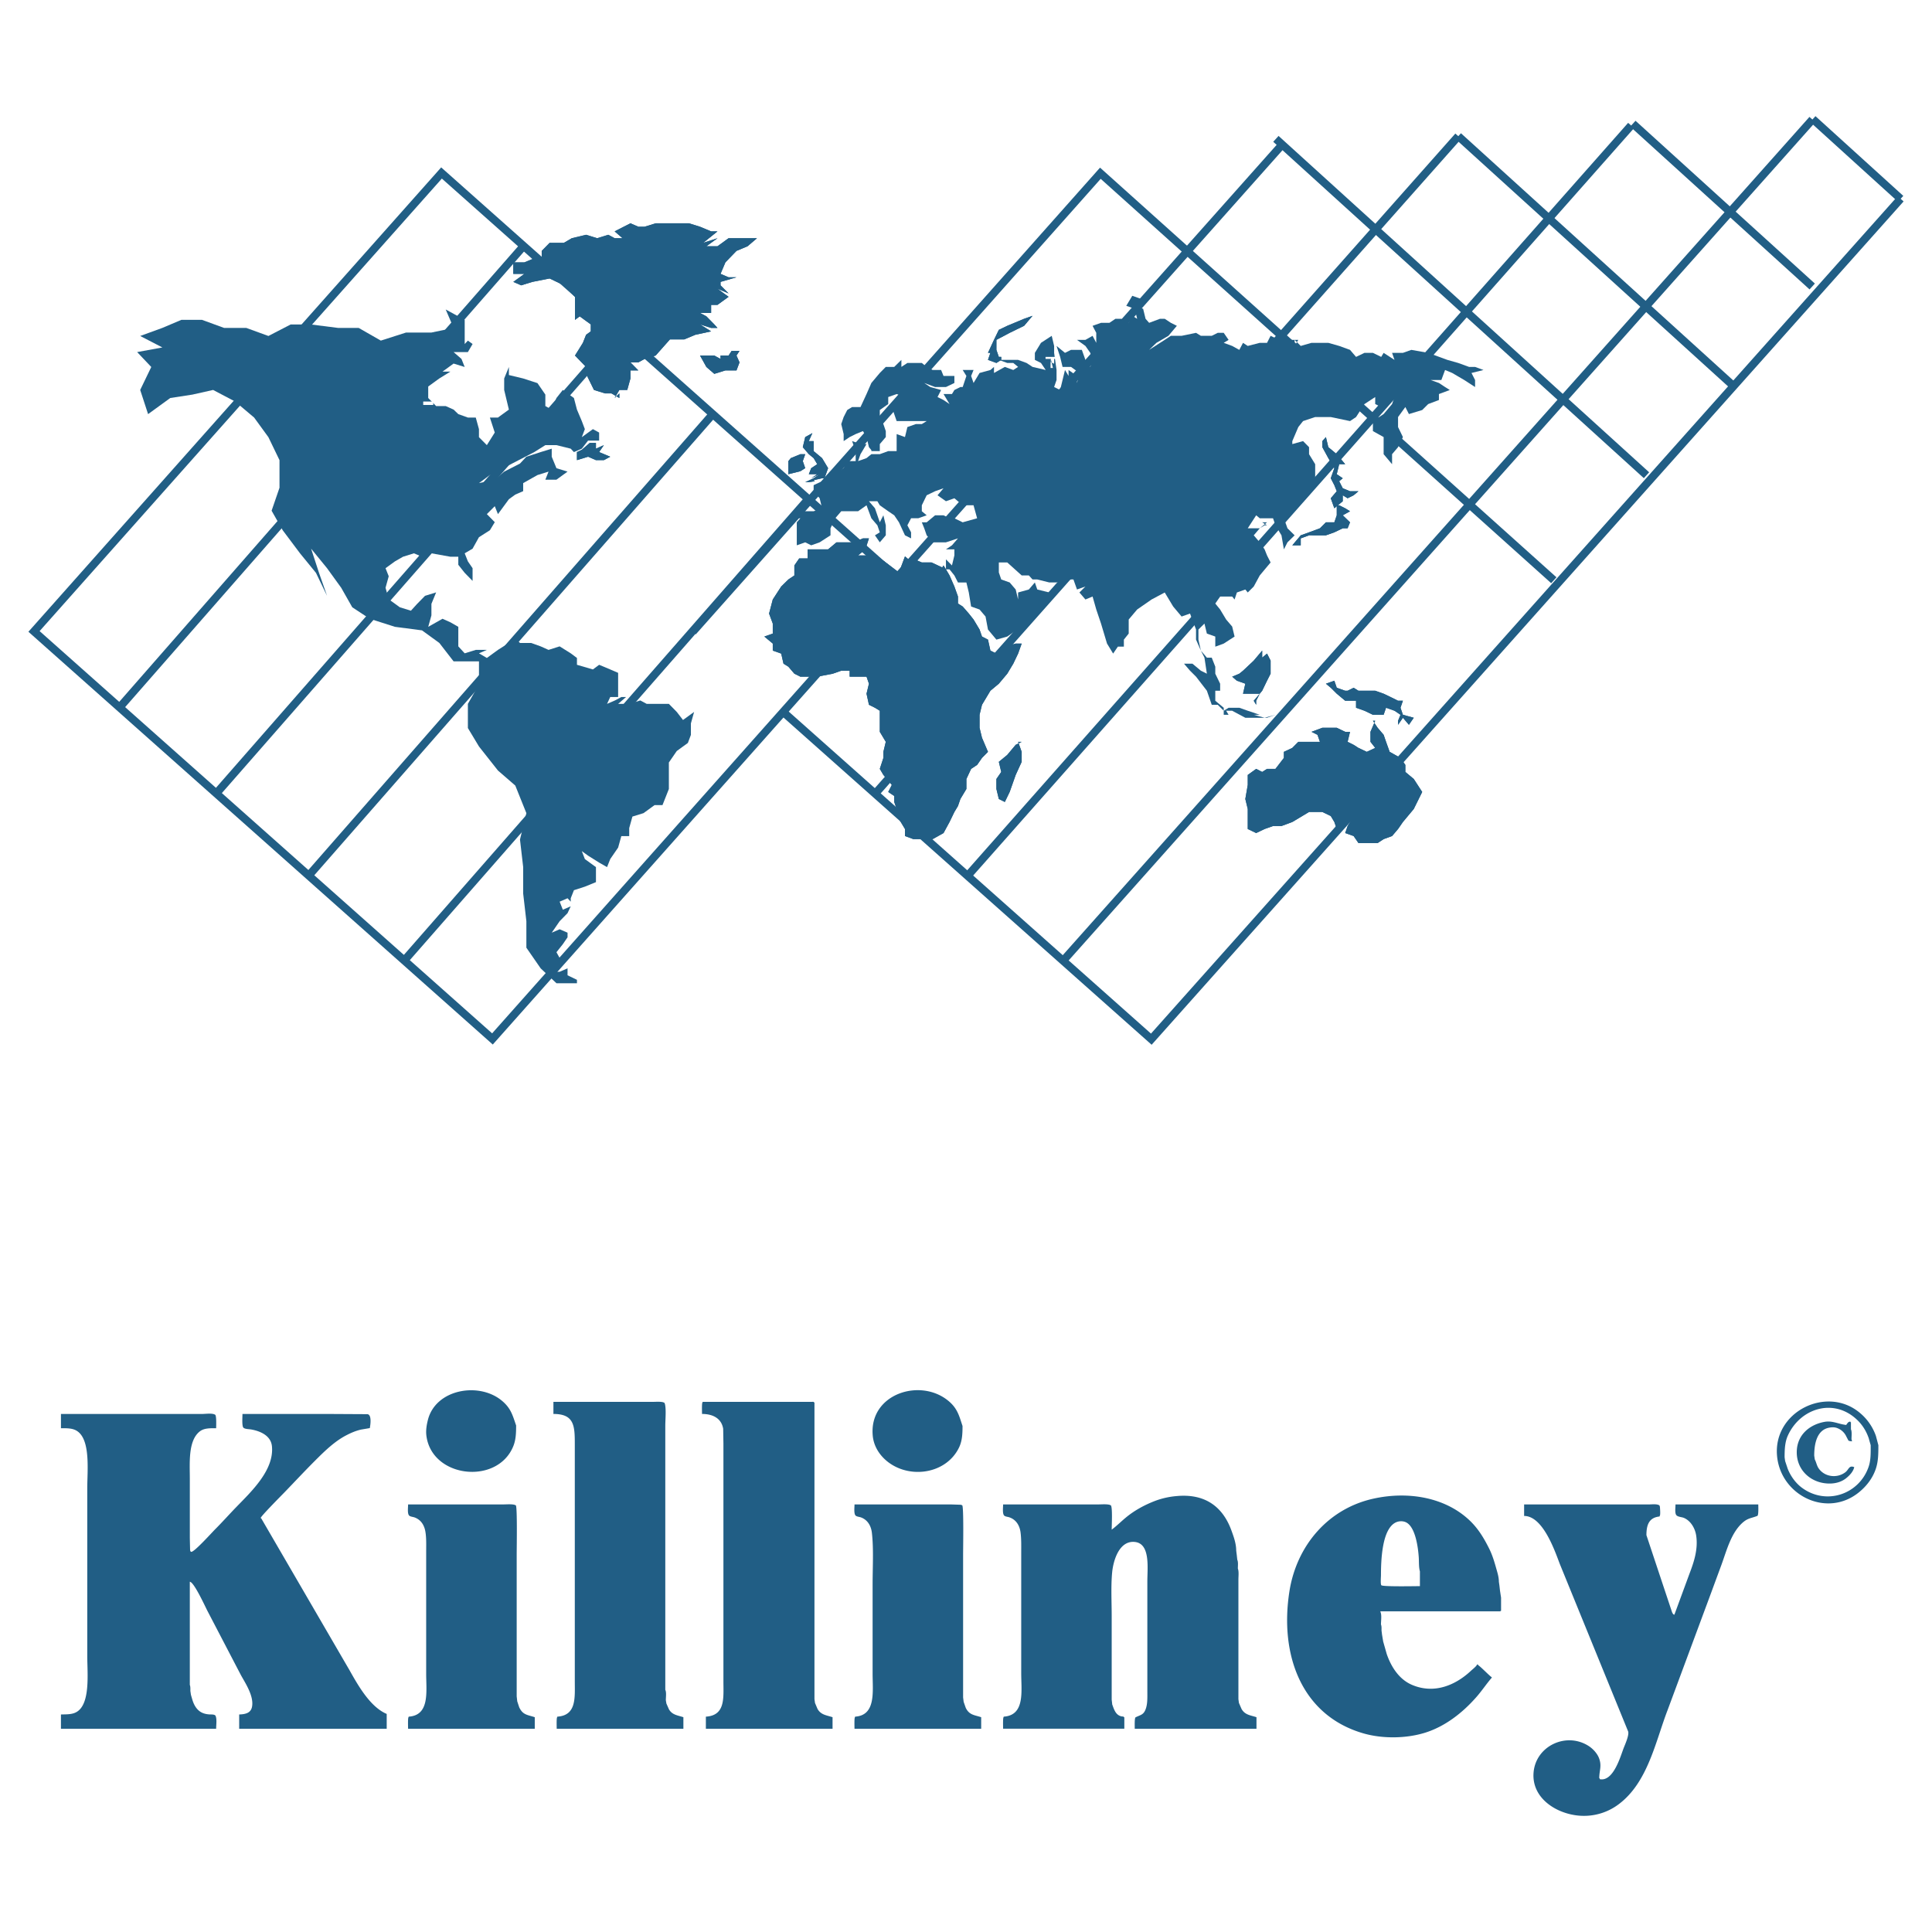 <svg xmlns="http://www.w3.org/2000/svg" width="2500" height="2500" viewBox="0 0 192.756 192.756"><path fill-rule="evenodd" clip-rule="evenodd" fill="#fff" d="M0 0h192.756v192.756H0V0z"/><path d="M43.754 16.997L2.834 63.031l46.331 41.182 41.182-46.33-46.33-41.182-.263.296zm.329.82l45.148 40.131L49.1 103.097 3.952 62.965l40.131-45.148z" fill-rule="evenodd" clip-rule="evenodd" fill="#215e85"/><path fill-rule="evenodd" clip-rule="evenodd" fill="#215e85" d="M11.496 70.479l.595.521 40.33-46.063-.595-.52-40.33 46.062zM21.06 79.154l.595.52 40.33-46.063-.595-.521-40.33 46.064zM30.45 87.161l.595.52 40.33-46.063-.595-.521-40.33 46.064zM40.039 95.562l.594.522L80.964 50.02l-.595-.521-40.33 46.063zM114.834 103.123c-.58-.518-36.559-32.498-36.559-32.498l-.525.591 37.149 33.021 75.023-84.141-.592-.526c0 .001-73.975 82.967-74.496 83.553z"/><path d="M109.488 17.021l-40.657 45.74.591.525 40.394-45.443c.582.524 44.945 40.341 44.945 40.341l.527-.588-45.537-40.872-.263.297z" fill-rule="evenodd" clip-rule="evenodd" fill="#215e85"/><path fill-rule="evenodd" clip-rule="evenodd" fill="#215e85" d="M89.416 57.108l.59.525 38.328-43.072-.59-.526-38.328 43.073zM86.795 79.176l.592.525 58.404-65.852-.592-.524-58.404 65.851zM96.186 87.183l.592.525 66.253-74.928-.592-.524-66.253 74.927zM105.775 95.584l.59.526 74.754-83.922-.59-.525-74.754 83.921z"/><path fill-rule="evenodd" clip-rule="evenodd" fill="#215e85" d="M127.031 14.146l36.975 33.56.531-.585-36.975-33.561-.531.586zM145.229 13.88l27.302 24.782.531-.586-27.302-24.782-.531.586zM162.645 12.633l17.894 16.242.531-.585-17.894-16.242-.531.585zM180.598 12.174l8.763 7.953.532-.585-8.764-7.954-.531.586zM47.149 34.324l-.469.803H45.255l.788.684.319.803-1.107-.341-1.107.804h.789l-1.107.683-1.106.803v1.146l.788.804h.955l.788.352.47.451.955.343h.788l.318 1.155v.804l.788.793.789-1.255-.486-1.497h.804l1.091-.794-.469-1.96V37.76l.469-1.146v.804l1.425.342 1.425.462.788 1.146v1.145l.636.352.471-1.156.636-.804 1.107.804.302 1.156.485 1.146.304.803-.304.804 1.107-.804.621.342v.803h-1.106l-.622.805-.787.341-.319-.341-1.424-.353H54.41l-1.106.694-2.214 1.145-2.213 1.146-1.091.804 1.577-.342.94-.804 1.575-.804.637-.682 1.425-.463 1.106-.341v.804l.471 1.144 1.106.342-1.106.804H54.41l.318-.804-1.106.342-1.425.804v.803l-.788.342-.637.462-1.091 1.487-.318-.793-.789.793.789.804-.486.804-1.091.694-.637 1.145-.787.463.318.803.469.683v1.267l-.787-.804-.637-.804v-.804h-.788l-1.895-.341-.94.341-.803-.341-1.091.341-.804.462-.94.683.319.804-.319 1.146.319 1.145 1.107.803 1.106.342.621-.682.788-.804 1.107-.342-.47 1.146v1.145l-.318 1.145 1.424-.804.789.352.788.452v2.643-.694l.637.694 1.106-.342h1.106l-.788.342.788.463 1.107-.805 1.091-.693.637-.463.469.463h1.107l.955.341.788.352 1.106-.352 1.107.694.621.463v.682l1.592.464.621-.464 1.107.464.788.34v2.412h-.788l-.318.683.788-.342.636-.341h.47l-.788.683h1.106l1.107-.342.637.342h2.212l.789.804.621.804 1.107-.804-.319 1.145v1.145l-.303.805-1.106.803-.789 1.145v2.644l-.317.803-.319.804h-.788l-1.106.804-1.107.342-.319 1.145v.804h-.788l-.318 1.145-.788 1.145-.318.804-.789-.451-1.106-.694-.622-.451.304.792 1.106.804v1.498l-1.106.451-1.091.353-.319.804v.341l-.318-.341-.789.341.319.804.788-.341-.318.682-.789.805-.788 1.145.788-.341.789.341v.804-.341l-.47.683-.636.803.636 1.145h-.636l-.789.805h1.106l.789-.342v.694l.939.451v.342h-2.045l-1.577-1.487-1.425-2.059v-2.643l-.318-2.754v-2.643l-.319-2.753.637-2.632-1.106-2.753-1.728-1.498-1.895-2.4-1.106-1.839v-2.412l1.106-1.949v-2.291h-2.531l-1.425-1.839-1.728-1.255-2.698-.353-2.516-.804-1.743-1.146-1.106-1.948-1.41-1.95-1.591-1.949.788 2.412.803 2.291-1.106-2.291-1.592-1.949-1.727-2.302-1.107-1.949.788-2.291v-2.753l-1.106-2.291-1.425-1.959-1.895-1.598-2.198-1.156-2.061.463-2.213.341-2.213 1.607-.788-2.411 1.106-2.291-1.409-1.487 2.516-.462-2.213-1.145 2.213-.805 1.895-.803h2.061l2.198.803h2.213l2.213.805 2.213-1.145h2.046l2.682.34h2.062l2.213 1.267 2.515-.804h2.532l2.213-.463-.788-1.838 1.895 1.035v2.412l.318-.342.469.342z"/><path fill-rule="evenodd" clip-rule="evenodd" fill="#215e85" d="M59.457 44.764v-.573h-.622l-.788.683-.485.231v.804l1.107-.341.788.341h.789l.636-.341-1.107-.463.471-.694-.789.353z"/><path fill-rule="evenodd" clip-rule="evenodd" fill="#215e85" d="M59.457 44.764v-.573h-.622l-.788.683-.485.231v.804l1.107-.341.788.341h.789l.636-.341-1.107-.463.471-.694-.789.353zM61.792 39.712l-.788-.462h-.636l-1.106-.342-.789-1.608v-.682l-1.106-1.146.788-1.266.318-.804.47-.342v-.693l-1.106-.804-.47.352v-2.302l-1.107-1.145-1.424-.683-1.728.341-1.107.342-.788-.342 1.107-.803h-1.107v-1.146h1.107l1.106-.462h.621v-.683l.789-.804h1.424l.788-.462 1.425-.342 1.107.342 1.106-.342.637.342h.788l-.788-.683 1.576-.804.788.342h.622l1.106-.342H68.735l1.106.342 1.107.462h.636l-1.425 1.145 1.425-.462-1.106.803h1.106l1.106-.803h2.835l-.94.803-1.106.463h-1.106 1.106l-1.106 1.145-.485 1.146.802.341h.789l-1.591.462v.342l.802.804-1.106-.462 1.106.803-1.106.804h-.636v.804h-1.107l.637.342.788.804.318.352h-.636l-1.107-.352 1.107.693-1.576.342-1.107.462H66.84l-1.425 1.608-1.106.341-.622.342h-.788l.788.803h-.788v.804l-.318 1.146h-.789l-.469.804.469-.462v.462z"/><path fill-rule="evenodd" clip-rule="evenodd" fill="#215e85" d="M61.792 39.712l-.788-.462h-.636l-1.106-.342-.789-1.608v-.682l-1.106-1.146.788-1.266.318-.804.47-.342v-.693l-1.106-.804-.47.352v-2.302l-1.107-1.145-1.424-.683-1.728.341-1.107.342-.788-.342 1.107-.803h-1.107v-1.146h1.107l1.106-.462h.621v-.683l.789-.804h1.424l.788-.462 1.425-.342 1.107.342 1.106-.342.637.342h.788l-.788-.683 1.576-.804.788.342h.622l1.106-.342H68.735l1.106.342 1.107.462h.636l-1.425 1.145 1.425-.462-1.106.803h1.106l1.106-.803h2.835l-.94.803-1.106.463h-1.106 1.106l-1.106 1.145-.485 1.146.802.341h.789l-1.591.462v.342l.802.804-1.106-.462 1.106.803-1.106.804h-.636v.804h-1.107l.637.342.788.804.318.352h-.636l-1.107-.352 1.107.693-1.576.342-1.107.462H66.84l-1.425 1.608-1.106.341-.622.342h-.788l.788.803h-.788v.804l-.318 1.146h-.789l-.469.804.469-.462v.462zM73.782 35.009h-.788l-.304.463h-.802v.341l-.622-.341h-1.425l.637 1.146.788.682 1.107-.342h1.106l.303-.803-.303-.683.303-.463z"/><path fill-rule="evenodd" clip-rule="evenodd" fill="#215e85" d="M73.782 35.009h-.788l-.304.463h-.802v.341l-.622-.341h-1.425l.637 1.146.788.682 1.107-.342h1.106l.303-.803-.303-.683.303-.463z"/><path fill="none" stroke="#fff" stroke-miterlimit="2.613" d="M42.724 40.061v.342"/><path fill-rule="evenodd" clip-rule="evenodd" fill="#215e85" d="M78.655 47.312l1.198-.298.484-.307-.242-.701.242-.692h-.484l-.956.394-.242.298v1.306z"/><path fill-rule="evenodd" clip-rule="evenodd" fill="#215e85" d="M78.655 47.312l1.198-.298.484-.307-.242-.701.242-.692h-.484l-.956.394-.242.298v1.306z"/><path fill-rule="evenodd" clip-rule="evenodd" fill="#215e85" d="M80.337 48.109l.84-.394.6-.403-.841.403.599-.403h-.841l.242-.605.599-.394-.358-.605-.483-.394-.599-.7.242-1.008.714-.394-.357.797h.483v.998l.841.701.6.999-.358 1.008.6-.701-.242.701h-.6l-.841.192.116.105-.599.097h-.357z"/><path fill-rule="evenodd" clip-rule="evenodd" fill="#215e85" d="M80.337 48.109l.84-.394.6-.403-.841.403.599-.403h-.841l.242-.605.599-.394-.358-.605-.483-.394-.599-.7.242-1.008.714-.394-.357.797h.483v.998l.841.701.6.999-.358 1.008.6-.701-.242.701h-.6l-.841.192.116.105-.599.097h-.357zM94.136 56.414l-.127.201-1.071-.499h-.968l-.472-.201h-.726l-.483-.404-.599 1.603-1.314-.998-.967-.7h-1.797l.726-.606.357-1.095h-.599l-.956.394h-1.682l-.84.701h-2.039v.903h-.841l-.484.701v.998l-.599.403-.714.701-.841 1.296-.369 1.402.369.998v.999l-.841.298.841.7v.702l.841.297.23 1.008.484.298.599.701.599.297h1.682l1.554-.297.842-.298h.84v.595h1.682l.242.701-.242.998.242 1.105.599.297.484.298V73.014l.598.998-.241.999v.605l-.357 1.094.357.605.841.998-.357.701.599.403v.596l.241.701.231.998.599.999v.701l.84.307h1.924l1.083-.605.599-1.104.484-.999.357-.595.242-.701.599-.998v-.999l.472-1.008.599-.394.485-.7.597-.605-.597-1.402-.243-.999v-1.296l.243-.998.839-1.401.842-.702.84-.998.6-.999.482-1.008.358-.999h-.598l-1.084.308-.84.691-.6-.297-.242-1.095-.597-.307-.243-.701-.599-.999-.472-.595-.611-.701-.472-.297v-.701l-.357-.999-.484-1.104-.357-.605-.242-.393z"/><path fill-rule="evenodd" clip-rule="evenodd" fill="#215e85" d="M94.136 56.414l-.127.201-1.071-.499h-.968l-.472-.201h-.726l-.483-.404-.599 1.603-1.314-.998-.967-.7h-1.797l.726-.606.357-1.095h-.599l-.956.394h-1.682l-.84.701h-2.039v.903h-.841l-.484.701v.998l-.599.403-.714.701-.841 1.296-.369 1.402.369.998v.999l-.841.298.841.7v.702l.841.297.23 1.008.484.298.599.701.599.297h1.682l1.554-.297.842-.298h.84v.595h1.682l.242.701-.242.998.242 1.105.599.297.484.298V73.014l.598.998-.241.999v.605l-.357 1.094.357.605.841.998-.357.701.599.403v.596l.241.701.231.998.599.999v.701l.84.307h1.924l1.083-.605.599-1.104.484-.999.357-.595.242-.701.599-.998v-.999l.472-1.008.599-.394.485-.7.597-.605-.597-1.402-.243-.999v-1.296l.243-.998.839-1.401.842-.702.84-.998.6-.999.482-1.008.358-.999h-.598l-1.084.308-.84.691-.6-.297-.242-1.095-.597-.307-.243-.701-.599-.999-.472-.595-.611-.701-.472-.297v-.701l-.357-.999-.484-1.104-.357-.605-.242-.393zM99.895 35.906l-.483.307-.842-.307.242-.701h-.242l.6-1.296.484-.999.84-.403 1.682-.701.84-.298-.84.999-1.44.701-1.324.701v.998l.242.701h.241v.298z"/><path fill-rule="evenodd" clip-rule="evenodd" fill="#215e85" d="M99.895 35.906l-.483.307-.842-.307.242-.701h-.242l.6-1.296.484-.999.84-.403 1.682-.701.84-.298-.84.999-1.44.701-1.324.701v.998l.242.701h.241v.298zM135.533 49.011h-.84l-.726-.297-.356-.702.356-.297-.598-.403.242-.999h.598l-.84-.999-.842-.7-.24-1.008-.357.403v.605l.597 1.094.6.999-.357 1.008.357.691.242.605-.599.701.357.998.84-.7v-.595l.484.297.6-.297.482-.404.358.404-.358-.404z"/><path fill-rule="evenodd" clip-rule="evenodd" fill="#215e85" d="M135.533 49.011h-.84l-.726-.297-.356-.702.356-.297-.598-.403.242-.999h.598l-.84-.999-.842-.7-.24-1.008-.357.403v.605l.597 1.094.6.999-.357 1.008.357.691.242.605-.599.701.357.998.84-.7v-.595l.484.297.6-.297.482-.404.358.404-.358-.404z"/><path fill-rule="evenodd" clip-rule="evenodd" fill="#215e85" d="M133.967 50.413h-.598v.999l-.242.7h-.84l-.599.596-1.084.403-.829.298-.841.998h.841v-.692l.829-.306H132.287l.84-.298.84-.403h.484l.242-.596-.726-.7.726-.404-.484-.298-.598-.297h.356z"/><path fill-rule="evenodd" clip-rule="evenodd" fill="#215e85" d="M133.967 50.413h-.598v.999l-.242.7h-.84l-.599.596-1.084.403-.829.298-.841.998h.841v-.692l.829-.306H132.287l.84-.298.84-.403h.484l.242-.596-.726-.7.726-.404-.484-.298-.598-.297h.356zM125.086 69.913l.6-.702.242-.296.484-.999.356-.701v-1.306l-.356-.701-.484.403v-.7l-.842.998-1.07 1.008-.37.298-.712.297.47.404.842.297-.23.998h1.67l-.358.702v.403l-.242-.403z"/><path fill-rule="evenodd" clip-rule="evenodd" fill="#215e85" d="M125.086 69.913l.6-.702.242-.296.484-.999.356-.701v-1.306l-.356-.701-.484.403v-.7l-.842.998-1.07 1.008-.37.298-.712.297.47.404.842.297-.23.998h1.67l-.358.702v.403l-.242-.403zM137.205 71.91l-.473 1.104v.998l.473.605-.842.394-.83-.394-.482-.307-.6-.298.242-.998h-.484l-.84-.404h-1.439l-1.084.404.599.298.243.7h-2.155l-.599.605-.84.394v.605l-.842 1.094h-.84l-.484.307-.6-.307-.84.605v.998l-.242 1.402.242.999V82.711l.84.403.842-.403.84-.298h.842l1.082-.403 1.67-.999h1.326l.84.404.357.595.242.701.84-.701.842-.595-.6.998-.242.701.842.298.482.7H137.447l.598-.393.842-.307.597-.701.485-.701 1.082-1.296.842-1.7-.842-1.296-.84-.701v-.701l-.484-.7-1.082-.605-.358-.999-.242-.7-.598-.702-.472-.7h.23z"/><path fill-rule="evenodd" clip-rule="evenodd" fill="#215e85" d="M137.205 71.91l-.473 1.104v.998l.473.605-.842.394-.83-.394-.482-.307-.6-.298.242-.998h-.484l-.84-.404h-1.439l-1.084.404.599.298.243.7h-2.155l-.599.605-.84.394v.605l-.842 1.094h-.84l-.484.307-.6-.307-.84.605v.998l-.242 1.402.242.999V82.711l.84.403.842-.403.84-.298h.842l1.082-.403 1.67-.999h1.326l.84.404.357.595.242.701.84-.701.842-.595-.6.998-.242.701.842.298.482.7H137.447l.598-.393.842-.307.597-.701.485-.701 1.082-1.296.842-1.7-.842-1.296-.84-.701v-.701l-.484-.7-1.082-.605-.358-.999-.242-.7-.598-.702-.472-.7h.23zM101.934 74.012l-.598.298-.842 1.008-.84.691.241 1.008-.483.701v.999l.242.998.598.298.484-.999.6-1.699.598-1.306v-.998l-.358-.999h.358z"/><path fill-rule="evenodd" clip-rule="evenodd" fill="#215e85" d="M101.934 74.012l-.598.298-.842 1.008-.84.691.241 1.008-.483.701v.999l.242.998.598.298.484-.999.6-1.699.598-1.306v-.998l-.358-.999h.358zM139.484 72.313l.485-.701.599.701.483-.701-1.082-.298-.242-.701.242-.7h-.485l-.597-.298-.842-.404-.84-.296h-1.672l-.482-.298-.6.298h-.242l-.84-.298-.242-.701-.84.297.483.404.599.594.84.702h1.084v.7l.84.298.842.403h1.07l.242-.701.842.298.598.403-.243.596v.403z"/><path fill-rule="evenodd" clip-rule="evenodd" fill="#215e85" d="M139.484 72.313l.485-.701.599.701.483-.701-1.082-.298-.242-.701.242-.7h-.485l-.597-.298-.842-.404-.84-.296h-1.672l-.482-.298-.6.298h-.242l-.84-.298-.242-.701-.84.297.483.404.599.594.84.702h1.084v.7l.84.298.842.403h1.07l.242-.701.842.298.598.403-.243.596v.403zM105.412 36.914v.999l-.242.7.6.298.242-.998.242-.999.357.595v-.595l.84.595v.701l.242-.999-.839-.605h-.842l-.242-.998-.358-1.094.842.691.6-.298h1.082l.357.999.484.7.229-.7-.229-.701-.484-.691-.842-.605h.842l.713-.404.369.701v-.998l-.369-.701.842-.298h.841l.598-.403h.6l.724.403.358-.701.484.298-.242-.998-.842-.298.6-.998.842.297-.6.701.84.298.242.998.357.403 1.084-.403h.471l.611.403.6.298-.842.998-1.197.701-.727.701 1.555-.998.611-.404h1.071l1.441-.297.483.297h1.084l.597-.297h.6l.484.701-.484.297.842.308.712.393.37-.701.472.308 1.198-.308h.726l.356-.701.841.404h1.924l-.369.605v-.605l.611.605 1.071-.308h.599v.701-.701h1.082l1.084.308 1.082.393.6.701.84-.403h.842l.828.403.242-.403 1.084.701-.242-.701h1.082l.842-.298 1.681.298 1.912.701 1.082.307 1.082.393h.6l.84.308-1.197.297.357.702v.7l-1.082-.7-1.199-.702-.713-.297-.369.999h-1.071l.828.297.612.403.472.298-1.084.403v.595l-1.07.404-.599.595-1.325.403-.357-.701-.727.999v.998l.485.999-.485 1.008-.597.7v.999l-.842-.999v-1.708l-1.07-.596v-.998l1.07-.701.842-.998.242-.701-.842.297-.484.701-.598-.297v-.701l-1.072.701-.84 1.296-.6.403-1.923-.403h-1.555l-1.209.403-.473.595-.599 1.402v.298l1.072-.298.598.605v.7l.611.999v1.402l-.369 1.296-1.071.999-1.084.7-.597.999.357.999.713.701-.713.7-.357.701-.242-1.401-.6-.999-.242-.701h-1.324l-.358-.297-.84 1.296h1.198l.484-.298h.242l-.484-.298h.484l-.726.596-.6.701.6.7.484.701.242.606.356.7-1.082 1.296-.6 1.104-.598.596-.242-.298-.842.298-.23.7-.24-.297h-1.2l-.484.701.484.595.6.998.6.701.24.999-1.082.7-.842.308v-1.008l-.84-.298-.242-.999-.6.596v1.008l.243 1.095.599.7h.485l.355.903v.701l.484.998v.702h-.484v.998l.842.7v.701h.484l-.242-.403h-.242l.484-.298h-.242H123.646l.842.298 1.198.403h-.6l1.084.298 1.082-.298-.84.298h-2.166l-1.312-.701h-.842l-.6-.595h-.597l-.485-1.401-1.082-1.403-.599-.595-.6-.701h.842l.84.701.599.298-.242-1.604-.357-.7-.483-1.095v-1.008l-.599-1.594-.842.298-.84-.999-.842-1.401-1.312.7-1.44.999-.842.998v1.402l-.482.605v.701h-.6l-.472.691-.61-.999-.599-1.997-.473-1.401-.369-1.296-.713.297-.6-.7.6-.596-.842.298-.355-.999h-.242l-1.442.298h-.724l-1.198-.298h-.474l-.368-.403h-.714l-1.44-1.296h-.84v.998l.241.701.841.298.6.701.24.998v-.7l1.072-.298.6-.701.242.701 1.198.298-.358 1.104-.84.998-.842.595-.714.701-1.44.999-1.082.307-.842-1.008-.242-1.296-.598-.701-.841-.298-.23-1.401-.242-.999h-.841l-.357-.701-.484-.605-.599-.393.599.393h-.357v-.998l.599.605.242-.998v-.606h-.841l.599-.403.599-.692-1.198.394h-1.325l-.598-.7-.243-.701-.242-.596h.485l.84-.7h.841l.599.297h.484l.829.403 1.44-.403-.357-1.296h-1.083l-.829-.701-.841.298-.841-.595.599-.701-.841.297-.84.404-.485.998v.595l.485.404-.841.297h-.715l-.369.701.369.701v.604l-.61-.306-.599-1.297-.472-.7-.599-.404-.841-.595-.242-.403h-.841l.599.7.484 1.402.357-.7.241.998v.999l-.598.7-.484-.7.484-.298-.242-.701-.599-.701-.484-1.296-.841.595h-1.681l-.599.701-.472.999v.701l-1.083.7-.841.298-.599-.298-.841.298v-2.295l.357-.403h-.599v-.701h1.923l.841-.298-.241-.998-.6-.701v-.605l.841-.394h.842l.472-.7.84-.605.357-.701h.842v-.999l-.358-.998.841.298h.599l-.599 1.007-.242.692.841-.298.484-.394h.841l.841-.307h.84V43.308l.83.298.241-.999.842-.297h.598l.485-.298H89.459l-.483-1.402h.483l.83-.998-.83-.298-.84.298v.701l-.841.595v.701l.357.701.241.7v.596l-.598.701v.7h-.841v-.095l-.242-.298-.242-1.008-.357-.596-.725.298-.6.298-.599.403v-.701l-.241-.998.241-.701.357-.701.484-.298h.841l.599-1.296.484-1.104.841-.999.598-.605h.842l.714-.7v.7l.598-.393h1.44l.485.393.598.308h.841l.242.595h1.083v.701l-.841.403h-1.083l-1.083-.403.6.403 1.082.298-.357.701.599.297.599.404-.599-.999h.841l.242-.403.599-.298h.23l.369-1.104-.369-.595h1.083l-.242.595.242.701.599-.999 1.082-.297.358-.308v.605l1.082-.605.842.308.482-.308-.482-.393h-.6l-.84-.307H101.576l.842.307.598.393 1.314.308-.473-.701-.609-.307v-.701l.609-.999 1.073-.701.24 1.009v.691l.242 1.709z"/><path d="M105.17 36.213h-.355m-.001-.605v.201" fill="none" stroke="#fff" stroke-miterlimit="2.613"/><path fill-rule="evenodd" clip-rule="evenodd" fill="#215e85" d="M104.814 35.713v.394l.116.106h.127l.113.096v.902l-.356-1.498zM187.162 143.268a5.223 5.223 0 0 0-1.58-2.287c-3.279-2.799-8.707-.16-8.283 4.301.379 3.961 5.025 6.209 8.207 3.574.77-.637 1.348-1.422 1.65-2.328.24-.723.25-1.471.25-2.34-.082-.305-.162-.614-.244-.92zm-.719 3.041c-.928 2.779-4.244 3.92-6.674 2.117-.648-.484-1.143-1.201-1.414-1.9-.082-.25-.166-.5-.25-.75-.02-.127-.037-.256-.055-.383 0-.777.031-1.508.314-2.141 1.232-2.756 4.611-3.834 6.949-1.566.529.51.9 1.135 1.129 1.803.064.234.131.467.197.699.002.765.017 1.48-.196 2.121z"/><path d="M184.998 146.377c-.102.445-.451.818-.809 1.105-.434.348-.99.521-1.598.531-1.846.027-3.355-1.293-3.328-3.168.027-1.658 1.23-2.688 2.732-2.979.777-.152 1.357.178 2.021.275.076.012.215.062.215-.033.121-.139.168-.273.383-.273v.055h.055v.711c.115.256.055.676.055.984.02.074.037.148.055.219-.113-.016-.279-.016-.363-.084-.068-.133-.139-.264-.207-.396a1.616 1.616 0 0 0-.9-.84c-.256-.104-.545-.098-.824-.043-1.232.236-1.48 1.639-1.48 2.787.02.127.037.256.057.383.146.27.191.586.361.852.58.891 1.84 1.061 2.678.43.381-.288.356-.727.897-.516zM175.424 150.098c0 .199.047 1.148-.109 1.148-.533.215-.891.205-1.369.598-1.232 1.014-1.686 2.896-2.211 4.316-.33.893-.66 1.787-.988 2.68l-4.375 11.787c-1.201 3.123-1.965 7.199-4.863 9.373a5.733 5.733 0 0 1-3.318 1.166c-2.482.076-5.447-1.568-5.182-4.367.248-2.596 3.223-4.014 5.453-2.625.457.283.904.77 1.082 1.262.285.785.014 1.197.014 1.965.041.035.055.037.055.109 1.354.262 2.047-2.236 2.381-3.107.139-.359.555-1.268.449-1.648l-6.832-16.744c-.518-1.379-1.697-4.764-3.549-4.764v-1.148h12.42c.32 0 .797-.068 1.047.076.092.051.088.248.094.361.008.102.051.711-.047.711v.055c-1.061.104-1.312.846-1.312 1.861.85 2.557 1.699 5.111 2.551 7.666.041.094.109.268.24.268l1.506-4.094c.439-1.145.869-2.42.67-3.783-.102-.715-.525-1.467-1.207-1.771-.213-.098-.619-.098-.771-.277-.176-.207-.088-.781-.088-1.072 2.751-.002 5.505-.002 8.259-.002zM149.762 160.658v-1.26c-.037-.234-.072-.473-.109-.711-.018-.164-.035-.328-.055-.492-.018-.127-.035-.254-.055-.383 0-.445-.133-.875-.246-1.27-.197-.703-.398-1.387-.717-2.025-.494-.992-1.057-1.953-1.896-2.766-2.408-2.334-6.104-3.002-9.609-2.24-4.545.982-7.699 4.674-8.424 9.23-1.012 6.381 1.207 12.412 7.371 14.197 1.902.549 4.25.523 6.127-.055 1.969-.605 3.719-1.941 5.133-3.547.557-.631 1.014-1.33 1.551-1.949v-.055c-.1 0-1.117-1.07-1.367-1.205 0-.09-.033-.055-.109-.055 0 .131-.467.5-.588.613-1.572 1.477-3.711 2.361-5.92 1.404-1.279-.555-2.066-1.816-2.494-3.066-.119-.416-.236-.834-.355-1.248-.018-.109-.035-.221-.055-.33-.018-.109-.035-.219-.055-.328-.018-.145-.035-.291-.055-.438 0-.203.016-.43-.055-.602 0-.365.094-.963-.055-1.258v-.055h11.982v-.055c.074.004.055.02.055-.051zm-8.098-2.408c-.502 0-3.688.066-3.846-.088-.102-.105-.039-.809-.039-1.006 0-1.545.111-4.541 1.432-5.24.281-.15.648-.186.961-.078 1.037.354 1.314 2.551 1.379 3.566.027.428-.006.969.113 1.369v1.477zM125.359 171.326v1.15h-12.146c.006-.207-.043-1.15.109-1.15.457-.229.76-.23.969-.771.209-.537.18-1.154.18-1.799v-2.08-8.918c0-1.314.322-3.766-1.26-3.918-1.547-.15-2.137 1.846-2.252 3.041-.131 1.396-.045 2.93-.045 4.379v8.316c.02.164.037.328.055.492.01.021.018.043.027.064.174.494.361 1.033.961 1.123.078.01.162-.02.162.07h.055v1.15H100.08c0-.182-.033-1.15.055-1.15v-.055c2.154-.135 1.752-2.549 1.752-4.322v-9.246-2.736c0-.705.018-1.43-.066-2.076-.092-.705-.455-1.293-1.143-1.514-.148-.051-.412-.057-.514-.195-.16-.225-.084-.779-.084-1.084H109.546c.375 0 .801-.045 1.143.033l.139.055c.182.18.086 2.023.086 2.43.496-.371.947-.824 1.418-1.213.875-.723 1.883-1.264 2.918-1.66a7.998 7.998 0 0 1 2.121-.477c2.818-.27 4.625 1.021 5.502 3.467.215.59.463 1.277.463 1.961.018.146.035.293.055.438.018.164.035.328.055.492.104.227.055.602.055.877.117.291.055.746.055 1.094V169.522c.018.129.035.256.055.383.086.203.174.406.262.607.348.599.895.617 1.486.814zM97.893 171.326v1.15H85.254c0-.182-.035-1.15.055-1.15v-.055c2.106-.131 1.751-2.521 1.751-4.268v-8.918c0-1.693.112-3.525-.07-5.141-.079-.707-.426-1.309-1.092-1.553-.153-.057-.457-.07-.559-.211-.159-.225-.084-.779-.084-1.084h9.576l1.033.033.138.055c.159.156.087 4.285.087 4.891v14.281l.055.438c.07.201.14.404.212.605.358.72.859.701 1.537.927zM96.032 142.273c0 .838-.041 1.533-.371 2.193-1.38 2.762-5.35 3.16-7.493 1.02-.602-.604-1.01-1.371-1.093-2.232-.401-4.223 4.853-5.869 7.652-3.398.816.718.985 1.453 1.305 2.417zM83.064 171.326v1.15H70.425v-1.205c1.974-.123 1.751-1.883 1.751-3.555v-3.01-18.111-2.572c-.008-.49-.017-.98-.024-1.473-.174-1.055-1.053-1.48-2.11-1.48 0-.182-.036-1.15.055-1.15v-.055h10.888c.081 0 .219-.037.219.055h.055v29.602l.054.383.248.586c.339.611.902.634 1.503.835zM68.182 171.326v1.15H55.543c0-.182-.036-1.15.055-1.15v-.055c1.942-.121 1.75-1.912 1.75-3.555v-3.064-18.111-2.463c0-1.824-.053-3.008-2.133-3.008v-1.205h9.848c.358 0 .763-.041 1.089.033.046.02.091.037.137.055l.055.137c.133.602.032 1.521.032 2.184v26.318c.127.25.055.73.055 1.039l.055.328c.085.193.169.387.255.58.33.568.872.596 1.441.787zM53.354 171.326v1.15H40.715c0-.18-.038-1.15.054-1.15v-.055c2.129-.133 1.751-2.508 1.751-4.268v-9.301-2.846c0-.693.029-1.393-.075-2.021-.109-.67-.446-1.209-1.087-1.443-.152-.057-.457-.07-.559-.211-.163-.227-.083-.777-.083-1.084H50.182c.378 0 .798-.045 1.142.033l.139.055c.159.156.087 4.285.087 4.891v14.172c.02.164.036.328.055.492.065.195.128.393.193.586.359.783.825.756 1.556 1zM51.494 142.219c0 .809-.028 1.471-.303 2.119-1.615 3.838-8.098 3.115-8.648-1.084-.072-.551.027-1.104.147-1.582.774-3.096 5.142-3.838 7.417-1.895.876.744 1.038 1.432 1.387 2.442zM38.582 170.998v1.479H23.863v-1.424c.608-.02 1.163-.133 1.282-.771.2-1.049-.646-2.32-1.093-3.127-.237-.453-.476-.908-.713-1.365l-2.647-5.078c-.236-.455-1.349-2.898-1.754-2.898v10.287c.07.172.055.398.055.602l.055.383c.041.143.082.289.125.432.108.385.28.771.569 1.062.308.307.676.43 1.113.465.207.016.443-.016.607.086.009.008.017.02.027.027.174.303.076.934.076 1.32H6.08v-1.424c.566-.018 1.084.01 1.527-.23 1.44-.781 1.1-3.9 1.1-5.568v-16.799c0-1.721.355-4.857-1.06-5.711-.436-.266-.99-.252-1.566-.252v-1.422h14.062c.38 0 1.026-.105 1.32.074.151.092.103 1.094.103 1.348-.607 0-1.207-.021-1.642.324-1.171.932-.985 3.137-.985 4.709v5.91c.008.4.017.799.027 1.199.014.072.027.17.106.191.279.068 2.076-1.934 2.397-2.254.706-.707 1.39-1.475 2.081-2.188 1.521-1.57 3.81-3.705 3.582-6.086-.101-1.062-1.144-1.514-2.067-1.68-.21-.039-.651-.027-.79-.193-.15-.186-.084-1.057-.084-1.355h8.481c1.331.006 2.661.016 3.991.021.412.061.312.93.251 1.285-.012.076.005.115-.083.115-.271.047-.542.092-.812.137-.525.123-.969.312-1.44.555-1.185.605-2.195 1.596-3.177 2.578-1.041 1.041-2.042 2.119-3.064 3.174-.278.287-2.341 2.365-2.341 2.529h.055l7.985 13.736c.267.459.534.92.802 1.377.827 1.467 2.055 3.707 3.743 4.42z" fill-rule="evenodd" clip-rule="evenodd" fill="#215e85"/></svg>